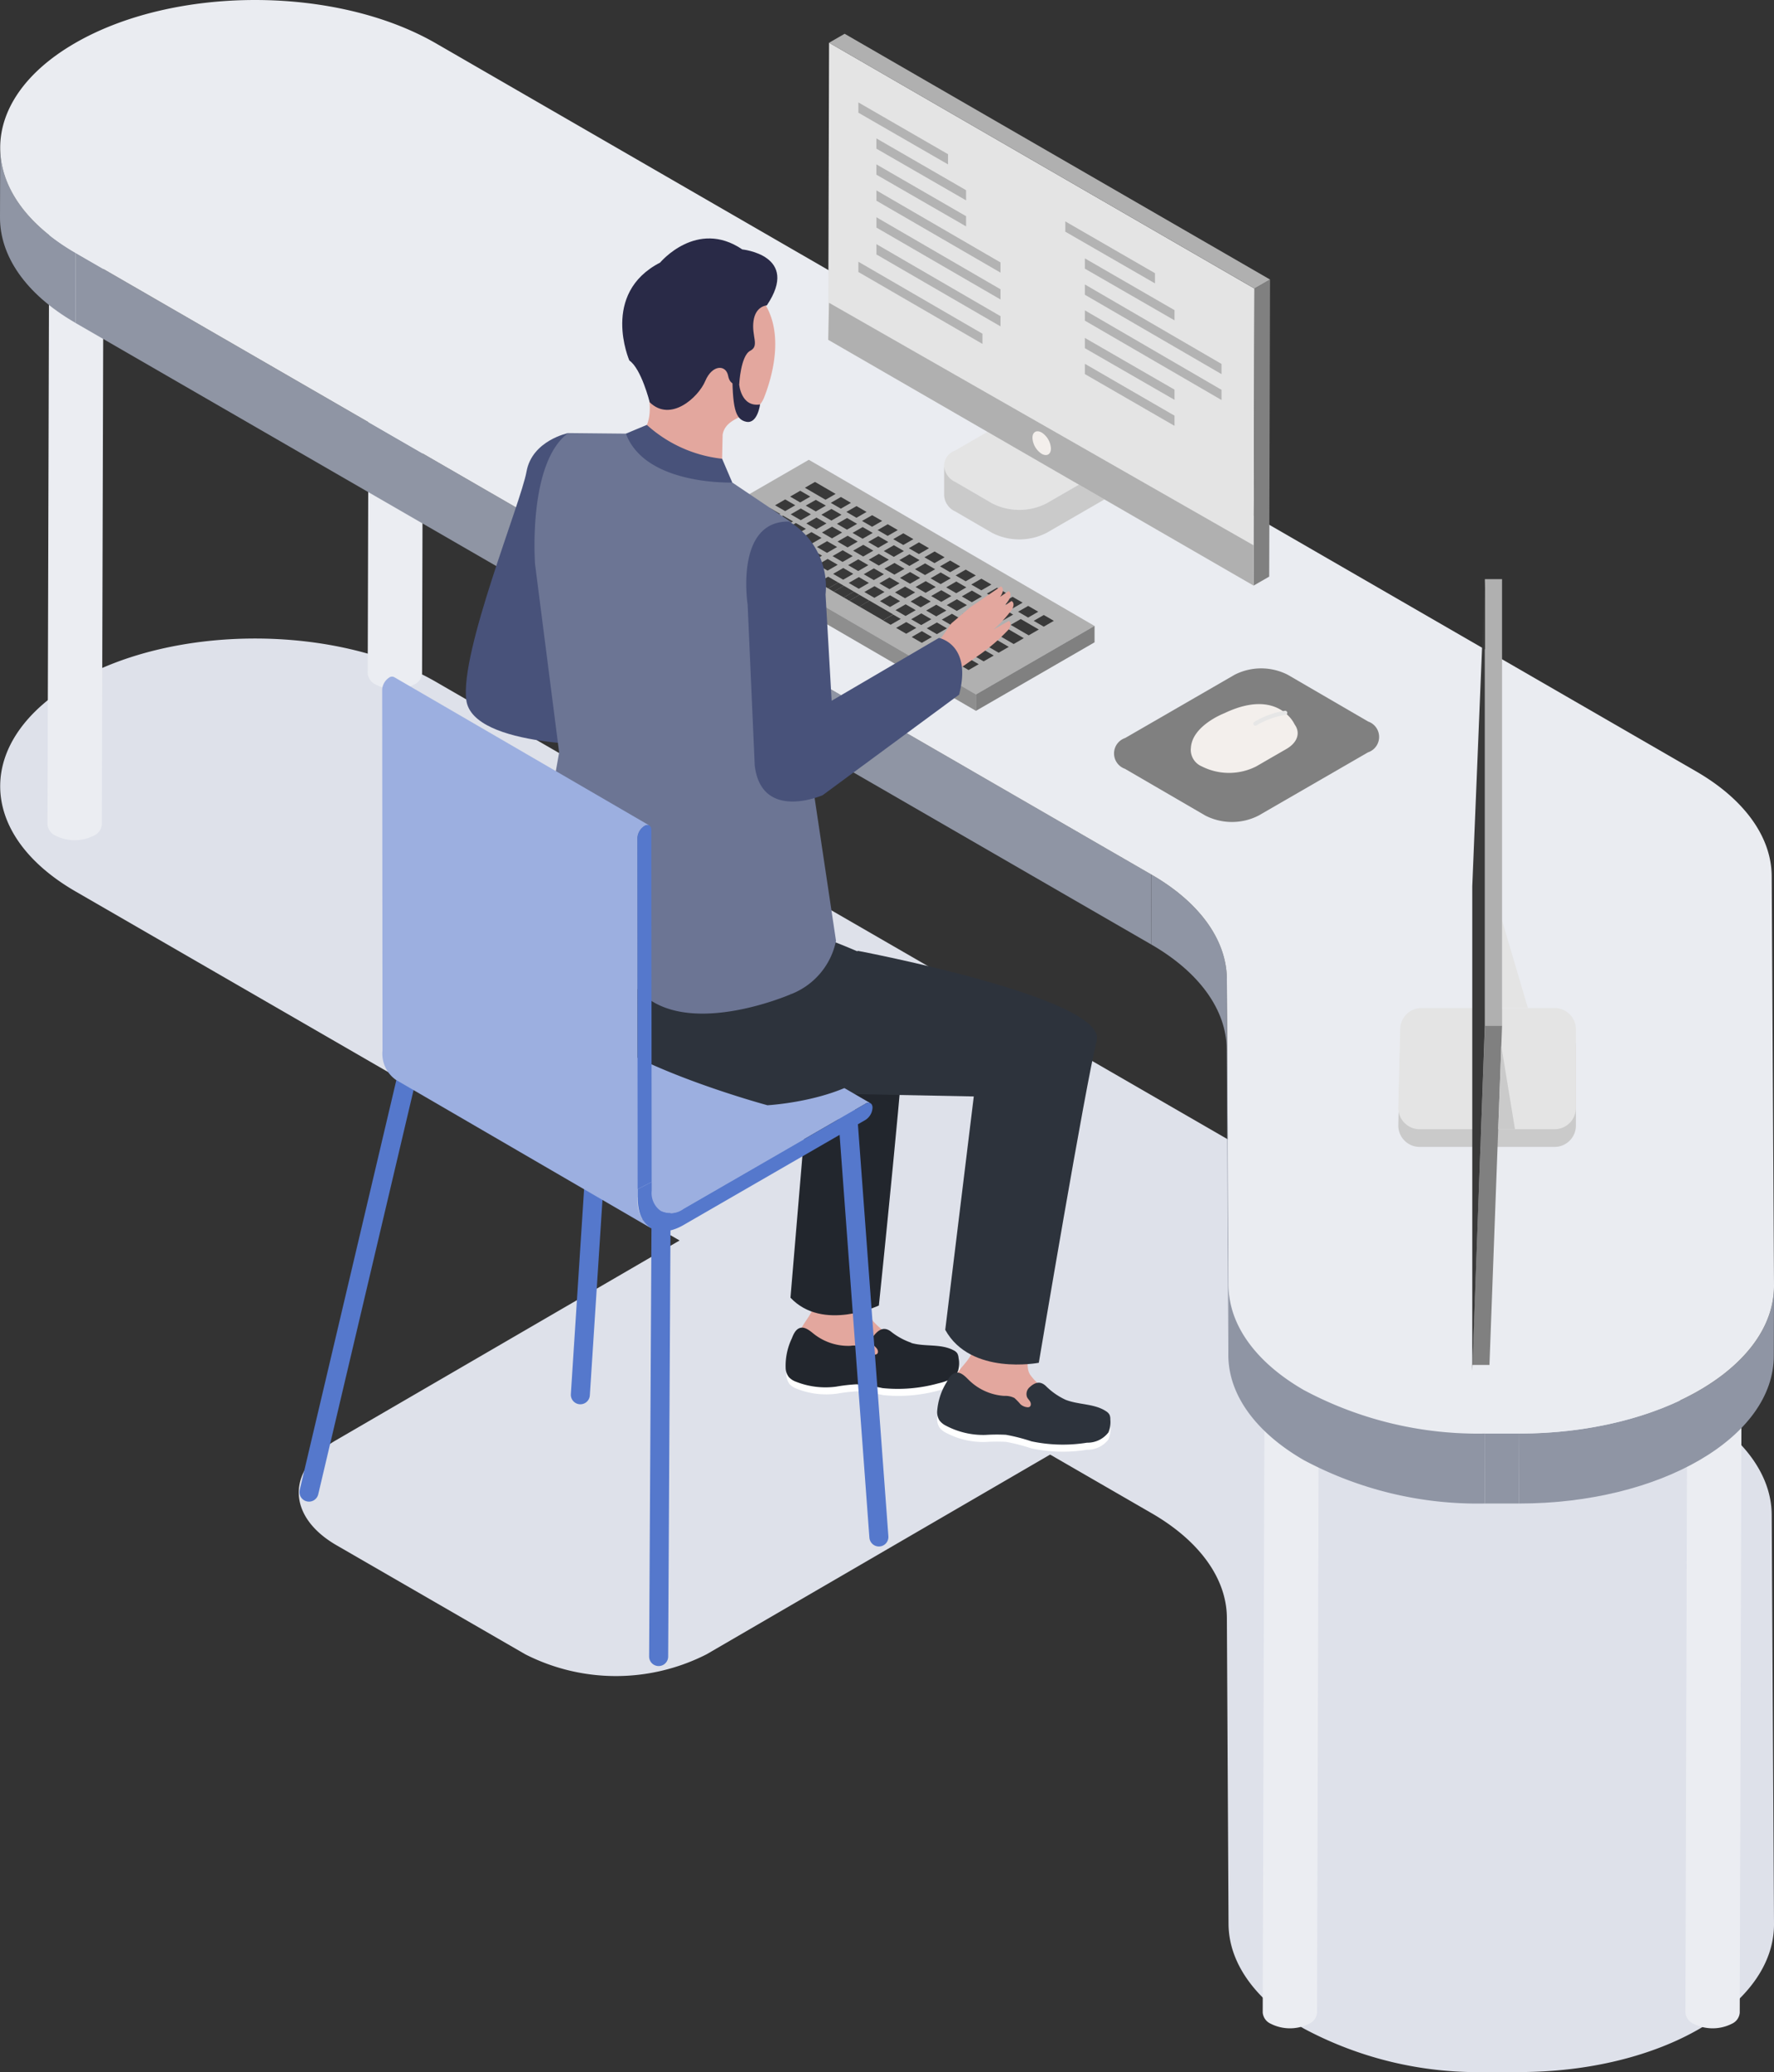 <svg id="그룹_51735" data-name="그룹 51735" xmlns="http://www.w3.org/2000/svg" xmlns:xlink="http://www.w3.org/1999/xlink" width="93.23" height="108.824" viewBox="0 0 93.23 108.824">
  <rect x="0" y="0" width="93.23" height="108.824" fill="#333333" stroke="none"/>
  <defs>
    <clipPath id="clip-path">
      <rect id="사각형_33162" data-name="사각형 33162" width="93.23" height="108.824" fill="none"/>
    </clipPath>
  </defs>
  <g id="그룹_51734" data-name="그룹 51734" clip-path="url(#clip-path)">
    <path id="패스_17635" data-name="패스 17635" d="M89.148,94.676c2.528,1.459,3.956,3.439,3.968,5.5l.121,21.491c.024,4.3-5.974,7.781-13.39,7.781H78.053a19.377,19.377,0,0,1-9.516-2.279c-2.44-1.409-3.954-3.355-3.966-5.5l-.087-16.078c-.012-2.064-1.44-4.044-3.968-5.5L3.984,67.448c-5.265-3.04-5.293-7.967-.061-11.007s13.736-3.04,19,0Z" transform="translate(-0.007 -20.627)" fill="#dee1ea"/>
    <path id="패스_17636" data-name="패스 17636" d="M68.7,106.6c2.641,1.524,2.654,3.994.031,5.519L46.791,124.865a10.5,10.5,0,0,1-9.528,0l-9.915-5.724c-2.641-1.525-2.654-3.994-.031-5.519l21.936-12.744a10.5,10.5,0,0,1,9.528,0Z" transform="translate(-9.658 -37.984)" fill="#dee1ea"/>
    <path id="패스_17637" data-name="패스 17637" d="M110.124,119.621l-.09,31.636a.7.7,0,0,1-.411.579,2.236,2.236,0,0,1-2.025,0,.711.711,0,0,1-.419-.586l.09-31.637a.71.71,0,0,0,.419.586,2.233,2.233,0,0,0,2.025,0,.7.7,0,0,0,.411-.578" transform="translate(-40.819 -45.554)" fill="#ebedf2"/>
    <path id="패스_17638" data-name="패스 17638" d="M109.756,118.522a.619.619,0,0,1,.012,1.17,2.236,2.236,0,0,1-2.025,0,.618.618,0,0,1,0-1.17,2.223,2.223,0,0,1,2.015,0" transform="translate(-40.873 -45.047)" fill="#ebedf2"/>
    <path id="패스_17639" data-name="패스 17639" d="M146,119.621l-.09,31.636a.7.7,0,0,1-.411.579,2.236,2.236,0,0,1-2.025,0,.711.711,0,0,1-.419-.586l.09-31.637a.71.71,0,0,0,.419.586,2.233,2.233,0,0,0,2.025,0,.7.7,0,0,0,.411-.578" transform="translate(-54.48 -45.554)" fill="#ebedf2"/>
    <path id="패스_17640" data-name="패스 17640" d="M145.628,118.522a.619.619,0,0,1,.012,1.17,2.236,2.236,0,0,1-2.025,0,.618.618,0,0,1,0-1.17,2.223,2.223,0,0,1,2.015,0" transform="translate(-54.535 -45.047)" fill="#ebedf2"/>
    <path id="패스_17641" data-name="패스 17641" d="M6.974,18.842l-.09,31.636a.7.7,0,0,1-.411.579,2.236,2.236,0,0,1-2.025,0,.711.711,0,0,1-.419-.586l.09-31.637a.71.71,0,0,0,.419.586,2.236,2.236,0,0,0,2.025,0,.7.7,0,0,0,.411-.578" transform="translate(-1.534 -7.173)" fill="#ebedf2"/>
    <path id="패스_17642" data-name="패스 17642" d="M6.606,17.742a.619.619,0,0,1,.012,1.17,2.236,2.236,0,0,1-2.025,0,.618.618,0,0,1,0-1.17,2.223,2.223,0,0,1,2.015,0" transform="translate(-1.589 -6.665)" fill="#ebedf2"/>
    <path id="패스_17643" data-name="패스 17643" d="M34.158,6.029l-.09,31.636a.7.7,0,0,1-.412.579,2.235,2.235,0,0,1-2.025,0,.711.711,0,0,1-.419-.586L31.3,6.021a.71.71,0,0,0,.419.586,2.234,2.234,0,0,0,2.025,0,.7.7,0,0,0,.411-.578" transform="translate(-11.887 -2.293)" fill="#ebedf2"/>
    <path id="패스_17644" data-name="패스 17644" d="M33.79,4.929A.619.619,0,0,1,33.8,6.1a2.236,2.236,0,0,1-2.025,0,.618.618,0,0,1,0-1.17,2.223,2.223,0,0,1,2.015,0" transform="translate(-11.942 -1.785)" fill="#ebedf2"/>
    <path id="패스_17645" data-name="패스 17645" d="M0,16.181l.011-3.673c-.006,2,1.318,4.012,3.967,5.541l-.011,3.673C1.318,20.194-.006,18.186,0,16.181" transform="translate(0 -4.764)" fill="#8f95a4"/>
    <path id="패스_17646" data-name="패스 17646" d="M62.95,54.1l-.011,3.673L6.407,25.132l.011-3.673Z" transform="translate(-2.44 -8.172)" fill="#8f95a4"/>
    <path id="패스_17647" data-name="패스 17647" d="M101.692,79.677l-.011,3.673c-.012-2.064-1.44-4.044-3.968-5.5l.011-3.673c2.528,1.459,3.956,3.439,3.968,5.5" transform="translate(-37.214 -28.249)" fill="#8f95a4"/>
    <path id="패스_17648" data-name="패스 17648" d="M104.219,99.139l-.011,3.673-.086-16.078.01-3.673Z" transform="translate(-39.654 -31.634)" fill="#8f95a4"/>
    <path id="패스_17649" data-name="패스 17649" d="M142.334,109.032l-.011,3.673c.024,4.3-5.974,7.782-13.39,7.782l.011-3.673c7.416,0,13.414-3.486,13.39-7.782" transform="translate(-49.104 -41.524)" fill="#8f95a4"/>
    <path id="패스_17650" data-name="패스 17650" d="M127.84,121.6l-.011,3.673h-1.794l.011-3.673Z" transform="translate(-48 -46.311)" fill="#8f95a4"/>
    <path id="패스_17651" data-name="패스 17651" d="M89.148,40.514c2.528,1.459,3.956,3.439,3.968,5.5l.121,21.491c.024,4.3-5.974,7.781-13.39,7.781H78.053a19.377,19.377,0,0,1-9.516-2.279c-2.44-1.409-3.954-3.355-3.966-5.5l-.087-16.078c-.012-2.064-1.44-4.044-3.968-5.5L3.984,13.286C-1.281,10.246-1.308,5.32,3.923,2.28s13.736-3.04,19,0Z" transform="translate(-0.007 0)" fill="#eaecf1"/>
    <path id="패스_17652" data-name="패스 17652" d="M117.753,116.812l-.011,3.673a19.381,19.381,0,0,1-9.515-2.279c-2.439-1.409-3.954-3.355-3.966-5.5l.011-3.673c.012,2.15,1.527,4.1,3.966,5.5a19.384,19.384,0,0,0,9.516,2.279" transform="translate(-39.707 -41.523)" fill="#8f95a4"/>
    <path id="패스_17653" data-name="패스 17653" d="M126.9,87h-6.99a1.123,1.123,0,0,0-1.122,1.094l-.1,4.122a1.122,1.122,0,0,0,1.121,1.15H126.9a1.122,1.122,0,0,0,1.122-1.122V88.117A1.122,1.122,0,0,0,126.9,87" transform="translate(-45.202 -33.132)" fill="#cacaca"/>
    <path id="패스_17654" data-name="패스 17654" d="M126.9,85.5h-6.99a1.123,1.123,0,0,0-1.122,1.094l-.1,4.122a1.122,1.122,0,0,0,1.121,1.15H126.9a1.122,1.122,0,0,0,1.122-1.122V86.619A1.122,1.122,0,0,0,126.9,85.5" transform="translate(-45.202 -32.561)" fill="#e4e4e4"/>
    <path id="패스_17655" data-name="패스 17655" d="M128.851,82.669l-1.358-4.6v4.6Z" transform="translate(-48.555 -29.733)" fill="#e4e4e4"/>
    <path id="패스_17656" data-name="패스 17656" d="M80.727,36.179a.875.875,0,0,0-.007,1.656l1.939,1.127a3.15,3.15,0,0,0,2.857,0l5.7-3.291-4.789-2.783Z" transform="translate(-30.518 -12.525)" fill="#e4e4e4"/>
    <path id="패스_17657" data-name="패스 17657" d="M80.72,39.546l1.939,1.127a3.148,3.148,0,0,0,2.857,0l5.7-3.29,0,1.55-5.7,3.291a3.152,3.152,0,0,1-2.857,0L80.725,41.1a1,1,0,0,1-.588-.823l0-1.55a1,1,0,0,0,.588.823" transform="translate(-30.518 -14.237)" fill="#cacaca"/>
    <path id="패스_17658" data-name="패스 17658" d="M70.343,3.625l-.045,15.6L92.655,32.135l.045-15.6Z" transform="translate(-26.773 -1.381)" fill="#e4e4e4"/>
    <path id="패스_17659" data-name="패스 17659" d="M106.407,39.785l.819-.471.044-15.6-.819.471Z" transform="translate(-40.525 -9.031)" fill="gray"/>
    <path id="패스_17660" data-name="패스 17660" d="M92.727,16.243l.819-.471L71.189,2.865l-.819.471Z" transform="translate(-26.8 -1.091)" fill="#b0b0b0"/>
    <path id="패스_17661" data-name="패스 17661" d="M77.57,11.408v.535L72.858,9.228v-.54Z" transform="translate(-27.747 -3.309)" fill="#b3b3b3"/>
    <path id="패스_17662" data-name="패스 17662" d="M79.1,14.459v.535l-4.712-2.715v-.54Z" transform="translate(-28.33 -4.471)" fill="#b3b3b3"/>
    <path id="패스_17663" data-name="패스 17663" d="M79.1,16.665V17.2l-4.712-2.715v-.54Z" transform="translate(-28.33 -5.311)" fill="#b3b3b3"/>
    <path id="패스_17664" data-name="패스 17664" d="M80.91,19.934v.535l-6.521-3.777v-.541Z" transform="translate(-28.33 -6.151)" fill="#b3b3b3"/>
    <path id="패스_17665" data-name="패스 17665" d="M80.91,22.212v.535L74.389,18.97v-.541Z" transform="translate(-28.33 -7.019)" fill="#b3b3b3"/>
    <path id="패스_17666" data-name="패스 17666" d="M80.91,24.491v.535l-6.521-3.777v-.541Z" transform="translate(-28.33 -7.886)" fill="#b3b3b3"/>
    <path id="패스_17667" data-name="패스 17667" d="M79.379,25.981v.535l-6.521-3.777V22.2Z" transform="translate(-27.747 -8.454)" fill="#b3b3b3"/>
    <path id="패스_17668" data-name="패스 17668" d="M95.134,21.5v.535l-4.712-2.715v-.54Z" transform="translate(-34.436 -7.152)" fill="#b3b3b3"/>
    <path id="패스_17669" data-name="패스 17669" d="M96.793,24.636v.535l-4.712-2.715v-.54Z" transform="translate(-35.068 -8.347)" fill="#b3b3b3"/>
    <path id="패스_17670" data-name="패스 17670" d="M99.263,28.3v.535l-7.182-4.169v-.54Z" transform="translate(-35.068 -9.187)" fill="#b3b3b3"/>
    <path id="패스_17671" data-name="패스 17671" d="M99.263,30.5v.535l-7.182-4.169v-.54Z" transform="translate(-35.068 -10.027)" fill="#b3b3b3"/>
    <path id="패스_17672" data-name="패스 17672" d="M96.793,31.378v.535L92.081,29.2v-.54Z" transform="translate(-35.068 -10.914)" fill="#b3b3b3"/>
    <path id="패스_17673" data-name="패스 17673" d="M96.793,33.584v.535L92.081,31.4v-.54Z" transform="translate(-35.068 -11.754)" fill="#b3b3b3"/>
    <path id="패스_17674" data-name="패스 17674" d="M70.343,25.685,92.655,38.423v2.114L70.3,27.629Z" transform="translate(-26.773 -9.782)" fill="#b0b0b0"/>
    <path id="패스_17675" data-name="패스 17675" d="M88.121,36.65c-.269-.155-.487-.03-.487.278a1.068,1.068,0,0,0,.484.838c.268.154.486.03.487-.278a1.068,1.068,0,0,0-.484-.838" transform="translate(-33.375 -13.933)" fill="#f3efec"/>
    <path id="패스_17676" data-name="패스 17676" d="M58.579,42.6l15.016,8.726,6.236-3.6L66.595,40.032l-.851-.495L64.815,39Z" transform="translate(-22.309 -14.852)" fill="#b0b0b0"/>
    <path id="패스_17677" data-name="패스 17677" d="M58.579,44.813l0,.862L73.6,54.4l0-.862Z" transform="translate(-22.309 -17.067)" fill="#8e8e8e"/>
    <path id="패스_17678" data-name="패스 17678" d="M82.832,56.692l0,.862,6.236-3.6,0-.862Z" transform="translate(-31.546 -20.22)" fill="gray"/>
    <path id="패스_17679" data-name="패스 17679" d="M86.415,51.7l.528.306.531-.306-.528-.306Z" transform="translate(-32.911 -19.573)" fill="#393939"/>
    <path id="패스_17680" data-name="패스 17680" d="M87.739,52.471l.528.306.531-.306-.528-.306Z" transform="translate(-33.415 -19.866)" fill="#393939"/>
    <path id="패스_17681" data-name="패스 17681" d="M85.088,50.93l.529.307.531-.306-.529-.307Z" transform="translate(-32.405 -19.28)" fill="#393939"/>
    <path id="패스_17682" data-name="패스 17682" d="M81.114,48.621l.529.307.531-.306-.529-.307Z" transform="translate(-30.892 -18.4)" fill="#393939"/>
    <path id="패스_17683" data-name="패스 17683" d="M82.44,49.392l.528.306.531-.306-.528-.306Z" transform="translate(-31.397 -18.694)" fill="#393939"/>
    <path id="패스_17684" data-name="패스 17684" d="M83.764,50.161l.529.307.531-.306-.529-.307Z" transform="translate(-31.901 -18.987)" fill="#393939"/>
    <path id="패스_17685" data-name="패스 17685" d="M78.466,47.082l.528.306.531-.306L79,46.776Z" transform="translate(-29.884 -17.814)" fill="#393939"/>
    <path id="패스_17686" data-name="패스 17686" d="M79.79,47.852l.529.307.531-.306-.529-.307Z" transform="translate(-30.388 -18.107)" fill="#393939"/>
    <path id="패스_17687" data-name="패스 17687" d="M77.14,46.312l.529.307.531-.306-.529-.307Z" transform="translate(-29.378 -17.521)" fill="#393939"/>
    <path id="패스_17688" data-name="패스 17688" d="M74.492,44.773l.528.306.531-.306-.528-.306Z" transform="translate(-28.37 -16.935)" fill="#393939"/>
    <path id="패스_17689" data-name="패스 17689" d="M75.816,45.542l.529.307.531-.306-.529-.307Z" transform="translate(-28.874 -17.228)" fill="#393939"/>
    <path id="패스_17690" data-name="패스 17690" d="M73.168,44l.528.306L74.227,44,73.7,43.7Z" transform="translate(-27.866 -16.642)" fill="#393939"/>
    <path id="패스_17691" data-name="패스 17691" d="M67.113,43.439l.529.307.532-.307-.529-.307Z" transform="translate(-25.56 -16.427)" fill="#393939"/>
    <path id="패스_17692" data-name="패스 17692" d="M68.016,45.441l.529.307.532-.307-.529-.307Z" transform="translate(-25.903 -17.189)" fill="#393939"/>
    <path id="패스_17693" data-name="패스 17693" d="M66.74,46.178l.529.307.532-.307-.529-.307Z" transform="translate(-25.418 -17.47)" fill="#393939"/>
    <path id="패스_17694" data-name="패스 17694" d="M66.692,44.672l.528.306.532-.307-.528-.306Z" transform="translate(-25.399 -16.896)" fill="#393939"/>
    <path id="패스_17695" data-name="패스 17695" d="M65.6,44.04l.528.306.532-.307-.528-.306Z" transform="translate(-24.985 -16.655)" fill="#393939"/>
    <path id="패스_17696" data-name="패스 17696" d="M65.465,46.914l.529.307.532-.307L66,46.607Z" transform="translate(-24.932 -17.75)" fill="#393939"/>
    <path id="패스_17697" data-name="패스 17697" d="M64.141,46.145l.528.306.532-.307-.528-.306Z" transform="translate(-24.428 -17.457)" fill="#393939"/>
    <path id="패스_17698" data-name="패스 17698" d="M65.416,45.409l.528.306.532-.307-.528-.306Z" transform="translate(-24.914 -17.177)" fill="#393939"/>
    <path id="패스_17699" data-name="패스 17699" d="M63.239,44.143l1.2.7.532-.307-1.2-.7Z" transform="translate(-24.084 -16.695)" fill="#393939"/>
    <path id="패스_17700" data-name="패스 17700" d="M64.514,43.407l.529.307.532-.307-.529-.307Z" transform="translate(-24.57 -16.414)" fill="#393939"/>
    <path id="패스_17701" data-name="패스 17701" d="M65.789,42.67l.529.307.532-.307-.529-.307Z" transform="translate(-25.056 -16.134)" fill="#393939"/>
    <path id="패스_17702" data-name="패스 17702" d="M67.065,41.934l.529.307.531-.306-.529-.307Z" transform="translate(-25.541 -15.854)" fill="#393939"/>
    <path id="패스_17703" data-name="패스 17703" d="M68.318,41.184l1.084.63.531-.306-1.084-.63Z" transform="translate(-26.018 -15.568)" fill="#393939"/>
    <path id="패스_17704" data-name="패스 17704" d="M70.518,42.463l.528.306.531-.306-.528-.306Z" transform="translate(-26.857 -16.055)" fill="#393939"/>
    <path id="패스_17705" data-name="패스 17705" d="M71.842,43.233l.529.307.531-.306-.529-.307Z" transform="translate(-27.361 -16.348)" fill="#393939"/>
    <path id="패스_17706" data-name="패스 17706" d="M84.285,51.941l.529.307.531-.306-.529-.307Z" transform="translate(-32.1 -19.665)" fill="#393939"/>
    <path id="패스_17707" data-name="패스 17707" d="M85.786,52.814l.946.55.531-.306-.947-.55Z" transform="translate(-32.671 -19.997)" fill="#393939"/>
    <path id="패스_17708" data-name="패스 17708" d="M81.686,51.908l.528.306.532-.307-.528-.306Z" transform="translate(-31.11 -19.652)" fill="#393939"/>
    <path id="패스_17709" data-name="패스 17709" d="M82.961,51.172l.528.306.531-.306-.528-.306Z" transform="translate(-31.595 -19.372)" fill="#393939"/>
    <path id="패스_17710" data-name="패스 17710" d="M77.712,49.6l.528.306.532-.307-.527-.306Z" transform="translate(-29.596 -18.772)" fill="#393939"/>
    <path id="패스_17711" data-name="패스 17711" d="M78.987,48.863l.528.306.531-.306-.528-.306Z" transform="translate(-30.082 -18.492)" fill="#393939"/>
    <path id="패스_17712" data-name="패스 17712" d="M80.311,49.632l.529.307.531-.306-.529-.307Z" transform="translate(-30.586 -18.785)" fill="#393939"/>
    <path id="패스_17713" data-name="패스 17713" d="M79.036,50.368l.529.307.532-.307-.529-.307Z" transform="translate(-30.1 -19.065)" fill="#393939"/>
    <path id="패스_17714" data-name="패스 17714" d="M81.635,50.4l.529.307.531-.306-.529-.307Z" transform="translate(-31.09 -19.078)" fill="#393939"/>
    <path id="패스_17715" data-name="패스 17715" d="M80.36,51.137l.529.307.532-.307-.529-.307Z" transform="translate(-30.605 -19.358)" fill="#393939"/>
    <path id="패스_17716" data-name="패스 17716" d="M75.062,48.058l.529.307.532-.307-.529-.307Z" transform="translate(-28.587 -18.186)" fill="#393939"/>
    <path id="패스_17717" data-name="패스 17717" d="M76.337,47.322l.529.307.531-.306-.529-.307Z" transform="translate(-29.073 -17.906)" fill="#393939"/>
    <path id="패스_17718" data-name="패스 17718" d="M77.663,48.093l.528.306.531-.306-.528-.306Z" transform="translate(-29.578 -18.199)" fill="#393939"/>
    <path id="패스_17719" data-name="패스 17719" d="M73.738,47.289l.528.306.532-.307-.528-.306Z" transform="translate(-28.083 -17.893)" fill="#393939"/>
    <path id="패스_17720" data-name="패스 17720" d="M75.013,46.553l.528.306.531-.306-.528-.306Z" transform="translate(-28.568 -17.613)" fill="#393939"/>
    <path id="패스_17721" data-name="패스 17721" d="M69.764,44.98l.529.307.532-.307-.529-.307Z" transform="translate(-26.569 -17.013)" fill="#393939"/>
    <path id="패스_17722" data-name="패스 17722" d="M71.039,44.244l.529.307.531-.306-.529-.307Z" transform="translate(-27.055 -16.733)" fill="#393939"/>
    <path id="패스_17723" data-name="패스 17723" d="M72.363,45.013l.529.307.531-.306-.529-.307Z" transform="translate(-27.559 -17.026)" fill="#393939"/>
    <path id="패스_17724" data-name="패스 17724" d="M72.414,46.52l.528.306.532-.307-.528-.306Z" transform="translate(-27.578 -17.6)" fill="#393939"/>
    <path id="패스_17725" data-name="패스 17725" d="M73.689,45.784l.528.306.531-.306-.528-.306Z" transform="translate(-28.064 -17.32)" fill="#393939"/>
    <path id="패스_17726" data-name="패스 17726" d="M68.44,44.21l.528.306.532-.307-.528-.306Z" transform="translate(-26.065 -16.72)" fill="#393939"/>
    <path id="패스_17727" data-name="패스 17727" d="M69.715,43.474l.528.306.531-.306-.528-.306Z" transform="translate(-26.551 -16.44)" fill="#393939"/>
    <path id="패스_17728" data-name="패스 17728" d="M68.389,42.7l.529.307.531-.306L68.92,42.4Z" transform="translate(-26.046 -16.147)" fill="#393939"/>
    <path id="패스_17729" data-name="패스 17729" d="M83.707,53.85l.264.154-.532.307.82.477.532-.307Z" transform="translate(-31.777 -20.508)" fill="#393939"/>
    <path id="패스_17730" data-name="패스 17730" d="M81.262,53.139l.529.307.532-.307-.529-.307Z" transform="translate(-30.948 -20.121)" fill="#393939"/>
    <path id="패스_17731" data-name="패스 17731" d="M82.588,53.91l.528.306.532-.307-.264-.154L83.12,53.6Z" transform="translate(-31.453 -20.414)" fill="#393939"/>
    <path id="패스_17732" data-name="패스 17732" d="M84.2,53.369l1.139.662.532-.307-1.139-.662Z" transform="translate(-32.067 -20.208)" fill="#393939"/>
    <path id="패스_17733" data-name="패스 17733" d="M83.01,52.677l.529.307.532-.307-.529-.307Z" transform="translate(-31.614 -19.945)" fill="#393939"/>
    <path id="패스_17734" data-name="패스 17734" d="M76.388,48.829l.528.306.532-.307-.527-.306Z" transform="translate(-29.092 -18.479)" fill="#393939"/>
    <path id="패스_17735" data-name="패스 17735" d="M71.088,45.749l.529.307.532-.307-.528-.307Z" transform="translate(-27.073 -17.306)" fill="#393939"/>
    <path id="패스_17736" data-name="패스 17736" d="M79.938,52.37l.529.307L81,52.37l-.529-.307Z" transform="translate(-30.444 -19.828)" fill="#393939"/>
    <path id="패스_17737" data-name="패스 17737" d="M72.089,50.764l.528.306.532-.307-.528-.306Z" transform="translate(-27.455 -19.216)" fill="#393939"/>
    <path id="패스_17738" data-name="패스 17738" d="M73.314,48.52l.529.307.532-.307-.529-.307Z" transform="translate(-27.921 -18.362)" fill="#393939"/>
    <path id="패스_17739" data-name="패스 17739" d="M74.64,49.291l.528.306.532-.307-.528-.306Z" transform="translate(-28.426 -18.655)" fill="#393939"/>
    <path id="패스_17740" data-name="패스 17740" d="M73.365,50.027l.528.306.532-.307L73.9,49.72Z" transform="translate(-27.941 -18.936)" fill="#393939"/>
    <path id="패스_17741" data-name="패스 17741" d="M75.964,50.06l.529.307.532-.307-.529-.307Z" transform="translate(-28.931 -18.948)" fill="#393939"/>
    <path id="패스_17742" data-name="패스 17742" d="M74.689,50.8l.529.307.532-.307-.529-.307Z" transform="translate(-28.445 -19.229)" fill="#393939"/>
    <path id="패스_17743" data-name="패스 17743" d="M77.288,50.83l.529.307.532-.307-.529-.307Z" transform="translate(-29.435 -19.241)" fill="#393939"/>
    <path id="패스_17744" data-name="패스 17744" d="M70.589,49.191l.237.137-.532.307.291.169.532-.307.529.307-.532.307.292.17.532-.307.527.306-.532.308,1.243.722L73.707,51l-.131-.076Z" transform="translate(-26.771 -18.734)" fill="#393939"/>
    <path id="패스_17745" data-name="패스 17745" d="M78.614,51.6l.528.306.532-.307-.528-.306Z" transform="translate(-29.94 -19.535)" fill="#393939"/>
    <path id="패스_17746" data-name="패스 17746" d="M68.115,48.454l.528.306.532-.307-.528-.306Z" transform="translate(-25.941 -18.337)" fill="#393939"/>
    <path id="패스_17747" data-name="패스 17747" d="M69.439,49.224l.529.307.532-.307-.236-.137-.293-.17Z" transform="translate(-26.446 -18.63)" fill="#393939"/>
    <path id="패스_17748" data-name="패스 17748" d="M70.763,49.993l.529.307.532-.307-.529-.307Z" transform="translate(-26.95 -18.923)" fill="#393939"/>
    <path id="패스_17749" data-name="패스 17749" d="M72.038,49.257l.529.307.532-.307-.529-.307Z" transform="translate(-27.435 -18.642)" fill="#393939"/>
    <path id="패스_17750" data-name="패스 17750" d="M69.391,47.718l.528.306.532-.307-.528-.306Z" transform="translate(-26.427 -18.056)" fill="#393939"/>
    <path id="패스_17751" data-name="패스 17751" d="M70.714,48.487l.529.307.532-.307-.528-.307Z" transform="translate(-26.931 -18.349)" fill="#393939"/>
    <path id="패스_17752" data-name="패스 17752" d="M71.99,47.751l.529.307.532-.307-.529-.307Z" transform="translate(-27.417 -18.069)" fill="#393939"/>
    <path id="패스_17753" data-name="패스 17753" d="M68.066,46.948l.528.306.532-.307-.527-.306Z" transform="translate(-25.923 -17.763)" fill="#393939"/>
    <path id="패스_17754" data-name="패스 17754" d="M69.342,46.212l.528.306.532-.307-.528-.306Z" transform="translate(-26.409 -17.483)" fill="#393939"/>
    <path id="패스_17755" data-name="패스 17755" d="M70.666,46.982l.528.306.532-.307-.528-.306Z" transform="translate(-26.913 -17.776)" fill="#393939"/>
    <path id="패스_17756" data-name="패스 17756" d="M77.339,52.337l.528.306.532-.307-.528-.306Z" transform="translate(-29.454 -19.815)" fill="#393939"/>
    <path id="패스_17757" data-name="패스 17757" d="M76.063,53.073l.528.306.532-.307-.528-.306Z" transform="translate(-28.968 -20.096)" fill="#393939"/>
    <path id="패스_17758" data-name="패스 17758" d="M78.663,53.106l.529.307.532-.307-.529-.307Z" transform="translate(-29.958 -20.108)" fill="#393939"/>
    <path id="패스_17759" data-name="패스 17759" d="M77.387,53.843l.529.307.532-.307-.528-.307Z" transform="translate(-29.473 -20.389)" fill="#393939"/>
    <path id="패스_17760" data-name="패스 17760" d="M79.986,53.876l.529.307.532-.307-.528-.307Z" transform="translate(-30.462 -20.401)" fill="#393939"/>
    <path id="패스_17761" data-name="패스 17761" d="M78.711,54.612l.529.307.532-.307-.529-.307Z" transform="translate(-29.977 -20.682)" fill="#393939"/>
    <path id="패스_17762" data-name="패스 17762" d="M81.313,54.646l.528.306.532-.307-.528-.306Z" transform="translate(-30.968 -20.695)" fill="#393939"/>
    <path id="패스_17763" data-name="패스 17763" d="M80.037,55.383l.528.306.532-.307-.528-.306Z" transform="translate(-30.482 -20.975)" fill="#393939"/>
    <path id="패스_17764" data-name="패스 17764" d="M82.637,55.416l.528.306.532-.307-.528-.306Z" transform="translate(-31.472 -20.988)" fill="#393939"/>
    <path id="패스_17765" data-name="패스 17765" d="M75.35,52l.131.076-.532.307.4.231.532-.307Z" transform="translate(-28.544 -19.802)" fill="#393939"/>
    <path id="패스_17766" data-name="패스 17766" d="M76.012,51.566l.529.307.532-.307-.529-.307Z" transform="translate(-28.949 -19.522)" fill="#393939"/>
    <path id="패스_17767" data-name="패스 17767" d="M81.361,56.152l.528.306.532-.307-.528-.306Z" transform="translate(-30.986 -21.268)" fill="#393939"/>
    <path id="패스_17768" data-name="패스 17768" d="M66.791,47.685l.528.306.532-.307-.528-.306Z" transform="translate(-25.437 -18.044)" fill="#393939"/>
    <path id="패스_17769" data-name="패스 17769" d="M61.963,44.879l1.2.7.532-.307-1.2-.7Z" transform="translate(-23.598 -16.975)" fill="#393939"/>
    <path id="패스_17770" data-name="패스 17770" d="M95.143,60.352a.854.854,0,0,0-.011,1.616l4.229,2.458a3.077,3.077,0,0,0,2.792,0l5.754-3.322a.854.854,0,0,0,.009-1.617l-4.229-2.458a3.075,3.075,0,0,0-2.79,0Z" transform="translate(-36.013 -21.592)" fill="gray"/>
    <path id="패스_17771" data-name="패스 17771" d="M101.075,62.064v-.007c.034-1.2,1.761-1.856,1.761-1.856.09-.043.178-.084.264-.119,1.526-.647,2.437-.3,2.932.1a1.311,1.311,0,0,1,.1.09,1.731,1.731,0,0,1,.4.524l0,0c.308.427.16.94-.441,1.286l-.828.477-.75.434a3.165,3.165,0,0,1-2.865,0,.945.945,0,0,1-.576-.934" transform="translate(-38.491 -22.744)" fill="#f3efec"/>
    <path id="패스_17772" data-name="패스 17772" d="M106.495,61.075a.108.108,0,0,1-.059-.2,4.392,4.392,0,0,1,1.61-.584.108.108,0,0,1,.028.215,4.216,4.216,0,0,0-1.521.55.108.108,0,0,1-.059.017" transform="translate(-40.517 -22.962)" fill="#e6e6e6"/>
    <path id="패스_17773" data-name="패스 17773" d="M125.868,104.816h-.9l.663-17.822h.9Z" transform="translate(-47.592 -33.131)" fill="gray"/>
    <rect id="사각형_33161" data-name="사각형 33161" width="0.903" height="23.448" transform="translate(78.035 30.415)" fill="#b0b0b0"/>
    <path id="패스_17774" data-name="패스 17774" d="M125.628,49.124l-.662,16.129V90.705l.662-18.133Z" transform="translate(-47.593 -18.709)" fill="#393939"/>
    <path id="패스_17775" data-name="패스 17775" d="M127.167,93.089h.881l-.718-4.372Z" transform="translate(-48.431 -33.788)" fill="#cacaca"/>
    <path id="패스_17776" data-name="패스 17776" d="M71.707,111.119a3.313,3.313,0,0,0,.555.5.961.961,0,0,1,.388.614,1.16,1.16,0,0,1-.069.419.762.762,0,0,1-.118.269.727.727,0,0,1-.339.206,4.977,4.977,0,0,1-3.753-.174,1.225,1.225,0,0,1-.508-.373,1.1,1.1,0,0,1,.046-1.118c.184-.347.454-.647.6-1.01a4.028,4.028,0,0,0,.2-.853.1.1,0,0,1,.032-.069.1.1,0,0,1,.08-.007c.743.145,1.493.269,2.233.434.646.144.316.723.649,1.168" transform="translate(-25.794 -41.707)" fill="#e3a79e"/>
    <path id="패스_17777" data-name="패스 17777" d="M73.336,114.018c.726.212,1.553.028,2.221.384a.492.492,0,0,1,.2.163.589.589,0,0,1,.066.24,1.387,1.387,0,0,1-.027.682c-.158.4-.636.561-1.058.658a7.989,7.989,0,0,1-2.911.244,9.842,9.842,0,0,0-1.371-.2,8.984,8.984,0,0,0-1.072.124,4.209,4.209,0,0,1-2.1-.257.967.967,0,0,1-.378-.243.838.838,0,0,1-.169-.44,3.35,3.35,0,0,1,.326-1.6c.089-.232.212-.495.454-.55s.486.148.691.313a2.91,2.91,0,0,0,1.94.632,1.076,1.076,0,0,1,.545.051,3.074,3.074,0,0,1,.351.293.636.636,0,0,0,.366.118.21.21,0,0,0,.116-.027c.085-.055.425-1.418.732-1.195a3.589,3.589,0,0,0,1.085.6" transform="translate(-25.408 -43.119)" fill="#fff"/>
    <path id="패스_17778" data-name="패스 17778" d="M73.272,113.421c.726.212,1.553.028,2.221.384a.493.493,0,0,1,.2.163.59.59,0,0,1,.066.24,1.388,1.388,0,0,1-.027.682c-.159.4-.636.561-1.058.658a7.975,7.975,0,0,1-2.911.244,9.84,9.84,0,0,0-1.371-.2,8.987,8.987,0,0,0-1.072.124,4.208,4.208,0,0,1-2.1-.257.96.96,0,0,1-.378-.243.839.839,0,0,1-.169-.44,3.35,3.35,0,0,1,.326-1.6c.089-.232.212-.495.454-.55s.486.148.691.313a2.909,2.909,0,0,0,1.94.632,1.076,1.076,0,0,1,.545.051,3.137,3.137,0,0,1,.351.293.634.634,0,0,0,.366.118.21.21,0,0,0,.116-.027c.085-.055.072-.188.015-.272s-.144-.144-.2-.232a.476.476,0,0,1,.088-.536c.257-.293.518-.378.825-.155a3.589,3.589,0,0,0,1.085.6" transform="translate(-25.383 -42.891)" fill="#22262d"/>
    <line id="선_100" data-name="선 100" x1="0.128" y2="23.391" transform="translate(34.614 63.608)" fill="none" stroke="#5578cc" stroke-linecap="round" stroke-linejoin="round" stroke-width="1"/>
    <line id="선_101" data-name="선 101" x1="5.081" y2="21.534" transform="translate(16.238 56.829)" fill="none" stroke="#5578cc" stroke-linecap="round" stroke-linejoin="round" stroke-width="1"/>
    <path id="패스_17779" data-name="패스 17779" d="M73.212,84.17c-.006,2.061-1.47,16.122-1.47,16.122s-2.947,1.393-4.646-.41L68.4,84.406s4.816-2.3,4.81-.237" transform="translate(-25.554 -31.729)" fill="#22262d"/>
    <path id="패스_17780" data-name="패스 17780" d="M84.915,115.4a3.279,3.279,0,0,0,.5.552.962.962,0,0,1,.32.652,1.165,1.165,0,0,1-.113.409.774.774,0,0,1-.146.255.719.719,0,0,1-.36.168,4.973,4.973,0,0,1-3.712-.576,1.224,1.224,0,0,1-.465-.426,1.1,1.1,0,0,1,.165-1.107c.22-.325.521-.594.708-.939a3.98,3.98,0,0,0,.292-.827.077.077,0,0,1,.119-.063c.723.224,1.456.428,2.173.671.627.213.237.752.521,1.231" transform="translate(-30.79 -43.22)" fill="#e3a79e"/>
    <path id="패스_17781" data-name="패스 17781" d="M86.264,118.442c.7.289,1.541.2,2.166.62a.5.5,0,0,1,.178.184.589.589,0,0,1,.04.246,1.389,1.389,0,0,1-.1.675,1.371,1.371,0,0,1-1.123.541,7.979,7.979,0,0,1-2.921-.07,9.739,9.739,0,0,0-1.342-.344,9.243,9.243,0,0,0-1.08.007,4.2,4.2,0,0,1-2.065-.481.969.969,0,0,1-.35-.282.837.837,0,0,1-.121-.456,3.342,3.342,0,0,1,.5-1.553c.113-.221.264-.469.511-.5s.467.2.653.385a2.912,2.912,0,0,0,1.861.836,1.074,1.074,0,0,1,.536.11,3.138,3.138,0,0,1,.318.329.631.631,0,0,0,.351.156.2.2,0,0,0,.118-.014c.09-.046.575-1.364.857-1.11a3.579,3.579,0,0,0,1.014.717" transform="translate(-30.296 -44.57)" fill="#fff"/>
    <path id="패스_17782" data-name="패스 17782" d="M86.264,117.842c.7.289,1.541.2,2.166.62a.5.5,0,0,1,.178.184.589.589,0,0,1,.04.246,1.389,1.389,0,0,1-.1.675,1.371,1.371,0,0,1-1.123.541,7.979,7.979,0,0,1-2.921-.07,9.739,9.739,0,0,0-1.342-.344,9.244,9.244,0,0,0-1.08.007,4.2,4.2,0,0,1-2.065-.481.969.969,0,0,1-.35-.282.836.836,0,0,1-.121-.455,3.342,3.342,0,0,1,.5-1.553c.113-.221.264-.469.511-.5s.467.2.653.385a2.912,2.912,0,0,0,1.861.836,1.074,1.074,0,0,1,.536.11,3.138,3.138,0,0,1,.318.329.631.631,0,0,0,.351.156.2.2,0,0,0,.118-.014c.09-.045.092-.179.045-.269s-.128-.159-.17-.251a.473.473,0,0,1,.145-.523c.287-.264.555-.321.837-.066a3.579,3.579,0,0,0,1.014.717" transform="translate(-30.296 -44.341)" fill="#2d333c"/>
    <line id="선_102" data-name="선 102" x2="1.637" y2="22.114" transform="translate(44.552 58.605)" fill="none" stroke="#5578cc" stroke-linecap="round" stroke-linejoin="round" stroke-width="1"/>
    <line id="선_103" data-name="선 103" x1="1.43" y2="22.125" transform="translate(30.499 51.126)" fill="none" stroke="#5578cc" stroke-linecap="round" stroke-linejoin="round" stroke-width="1"/>
    <path id="패스_17783" data-name="패스 17783" d="M71.2,80.651s13.137,2.489,12.561,4.72-3.044,16.916-3.044,16.916-3.577.692-4.917-1.73L77.3,88.3l-8.7-.17.288-3.864Z" transform="translate(-26.124 -30.716)" fill="#2d333c"/>
    <path id="패스_17784" data-name="패스 17784" d="M34.443,86.643a1.17,1.17,0,0,0,1.175-.119L45.187,81a.256.256,0,0,1,.26-.025l13.412,7.794a.258.258,0,0,0-.26.025l-9.57,5.525a1.173,1.173,0,0,1-1.175.119l-.011-.006L34.433,86.637l.01.006" transform="translate(-13.114 -30.829)" fill="#9cafe0"/>
    <path id="패스_17785" data-name="패스 17785" d="M54.863,97.7v.463a1.151,1.151,0,0,0,.492,1.069,1.172,1.172,0,0,0,1.175-.119l9.57-5.525c.2-.118.367-.022.368.212a.807.807,0,0,1-.365.636l-9.57,5.525c-1.323.763-2.4.15-2.4-1.373v-.511c.24-.12.481-.252.736-.376" transform="translate(-20.614 -35.623)" fill="#5578cc"/>
    <path id="패스_17786" data-name="패스 17786" d="M48.683,72.33s-2.306,6.4,0,8.823,9.8,4.44,9.8,4.44,5.306-.288,6.43-2.941l2.1-3.229a36.405,36.405,0,0,0-5.738-2.682Z" transform="translate(-18.15 -27.547)" fill="#2d333c"/>
    <path id="패스_17787" data-name="패스 17787" d="M64.961,62.644l1.592,10.625a3.825,3.825,0,0,1-2.362,2.8l-4.8-13.07Z" transform="translate(-22.618 -23.858)" fill="#6c7594"/>
    <path id="패스_17788" data-name="패스 17788" d="M44.921,36.734s-1.9.382-2.193,2.025-3.515,9.487-3.163,12.01,7.587,2.356,7.587,2.356c.923.058,1.157-2.8,2.359-2.943L44.025,48.96l2.056-5.583Z" transform="translate(-15.058 -13.99)" fill="#48527a"/>
    <path id="패스_17789" data-name="패스 17789" d="M52.694,31.823s1.945.115,1.438-2.563c0,0-2.168-7.739,3.348-6.442,4.511,1.061,3.326,5.215,2.744,6.694a1.449,1.449,0,0,1-.648.732c-.492.275-1.422.468-1.531,1.23l-.079,3.513Z" transform="translate(-20.068 -8.635)" fill="#e3a79e"/>
    <path id="패스_17790" data-name="패스 17790" d="M59.108,20.8s3.079.3,1.3,2.941c0,0-.592.025-.7.824s.328,1.3-.173,1.56-.576,1.74-.576,1.74-.47.173-.584-.426-.836-.594-1.2.269-1.823,2.191-2.921,1.121c0,0-.441-1.763-1.07-2.194,0,0-1.536-3.517,1.617-5.143,0,0,1.927-2.311,4.317-.692" transform="translate(-20.109 -7.702)" fill="#292a47"/>
    <path id="패스_17791" data-name="패스 17791" d="M55.764,39.331l3.091,2.078s-1.5,9.172-1.583,11.15S58.854,66.2,58.854,66.2s-5.776,2.526-8.15-.359L50.072,59.6l-1.029,5.567A6.959,6.959,0,0,1,45.4,60.633l1.266-7.124L45.4,43.618s-.4-5.3,1.74-6.884l3.03.03Z" transform="translate(-17.281 -13.99)" fill="#6c7594"/>
    <path id="패스_17792" data-name="패스 17792" d="M83.212,50.964c.2-.369-.021-.454-.021-.454l-.391.265a2.008,2.008,0,0,0,.253-.329c.2-.369-.02-.455-.02-.455l-.443.3c.022-.032.049-.066.063-.092.2-.369-.021-.455-.021-.455l-1.607,1.092-1,.852-1.173,1.687,1.017,1.1,1.773-1.238a9.958,9.958,0,0,0,1.391-1.226c.228-.351.018-.455.018-.455l-.81.455a6.674,6.674,0,0,0,.969-1.051" transform="translate(-30.032 -18.945)" fill="#e3a79e"/>
    <path id="패스_17793" data-name="패스 17793" d="M58.182,37.82l.534,1.248s-4.578.162-5.59-2.568l1.1-.459a7.031,7.031,0,0,0,3.955,1.778" transform="translate(-20.232 -13.726)" fill="#48527a"/>
    <path id="패스_17794" data-name="패스 17794" d="M65.595,44.237a4.005,4.005,0,0,1,1.914,3.829l.319,5.584,5.637-3.3s1.755.319,1.064,2.978l-7.173,5.283s-3.212,1.4-3.569-1.56L63.414,48.6s-.691-4.414,2.181-4.361" transform="translate(-24.123 -16.847)" fill="#48527a"/>
    <path id="패스_17795" data-name="패스 17795" d="M62.514,32.072s.085,1.235,1.1,1.079c0,0-.128,1.031-.723.91s-.731-.752-.736-2.788Z" transform="translate(-23.671 -11.91)" fill="#292a47"/>
    <path id="패스_17796" data-name="패스 17796" d="M32.439,58.078a.817.817,0,0,1,.367-.636.256.256,0,0,1,.263-.024L46.48,65.209a.26.26,0,0,0-.259.028.794.794,0,0,0-.367.636l.014,18.946h0a1.681,1.681,0,0,0,.7,1.54L33.156,78.566a1.678,1.678,0,0,1-.7-1.539Z" transform="translate(-12.354 -21.857)" fill="#9cafe0"/>
    <path id="패스_17797" data-name="패스 17797" d="M54.1,70.666a.814.814,0,0,1,.368-.637c.2-.117.367-.021.368.212l.015,18.485c-.254.124-.5.256-.736.376Z" transform="translate(-20.604 -26.651)" fill="#5578cc"/>
  </g>
</svg>
